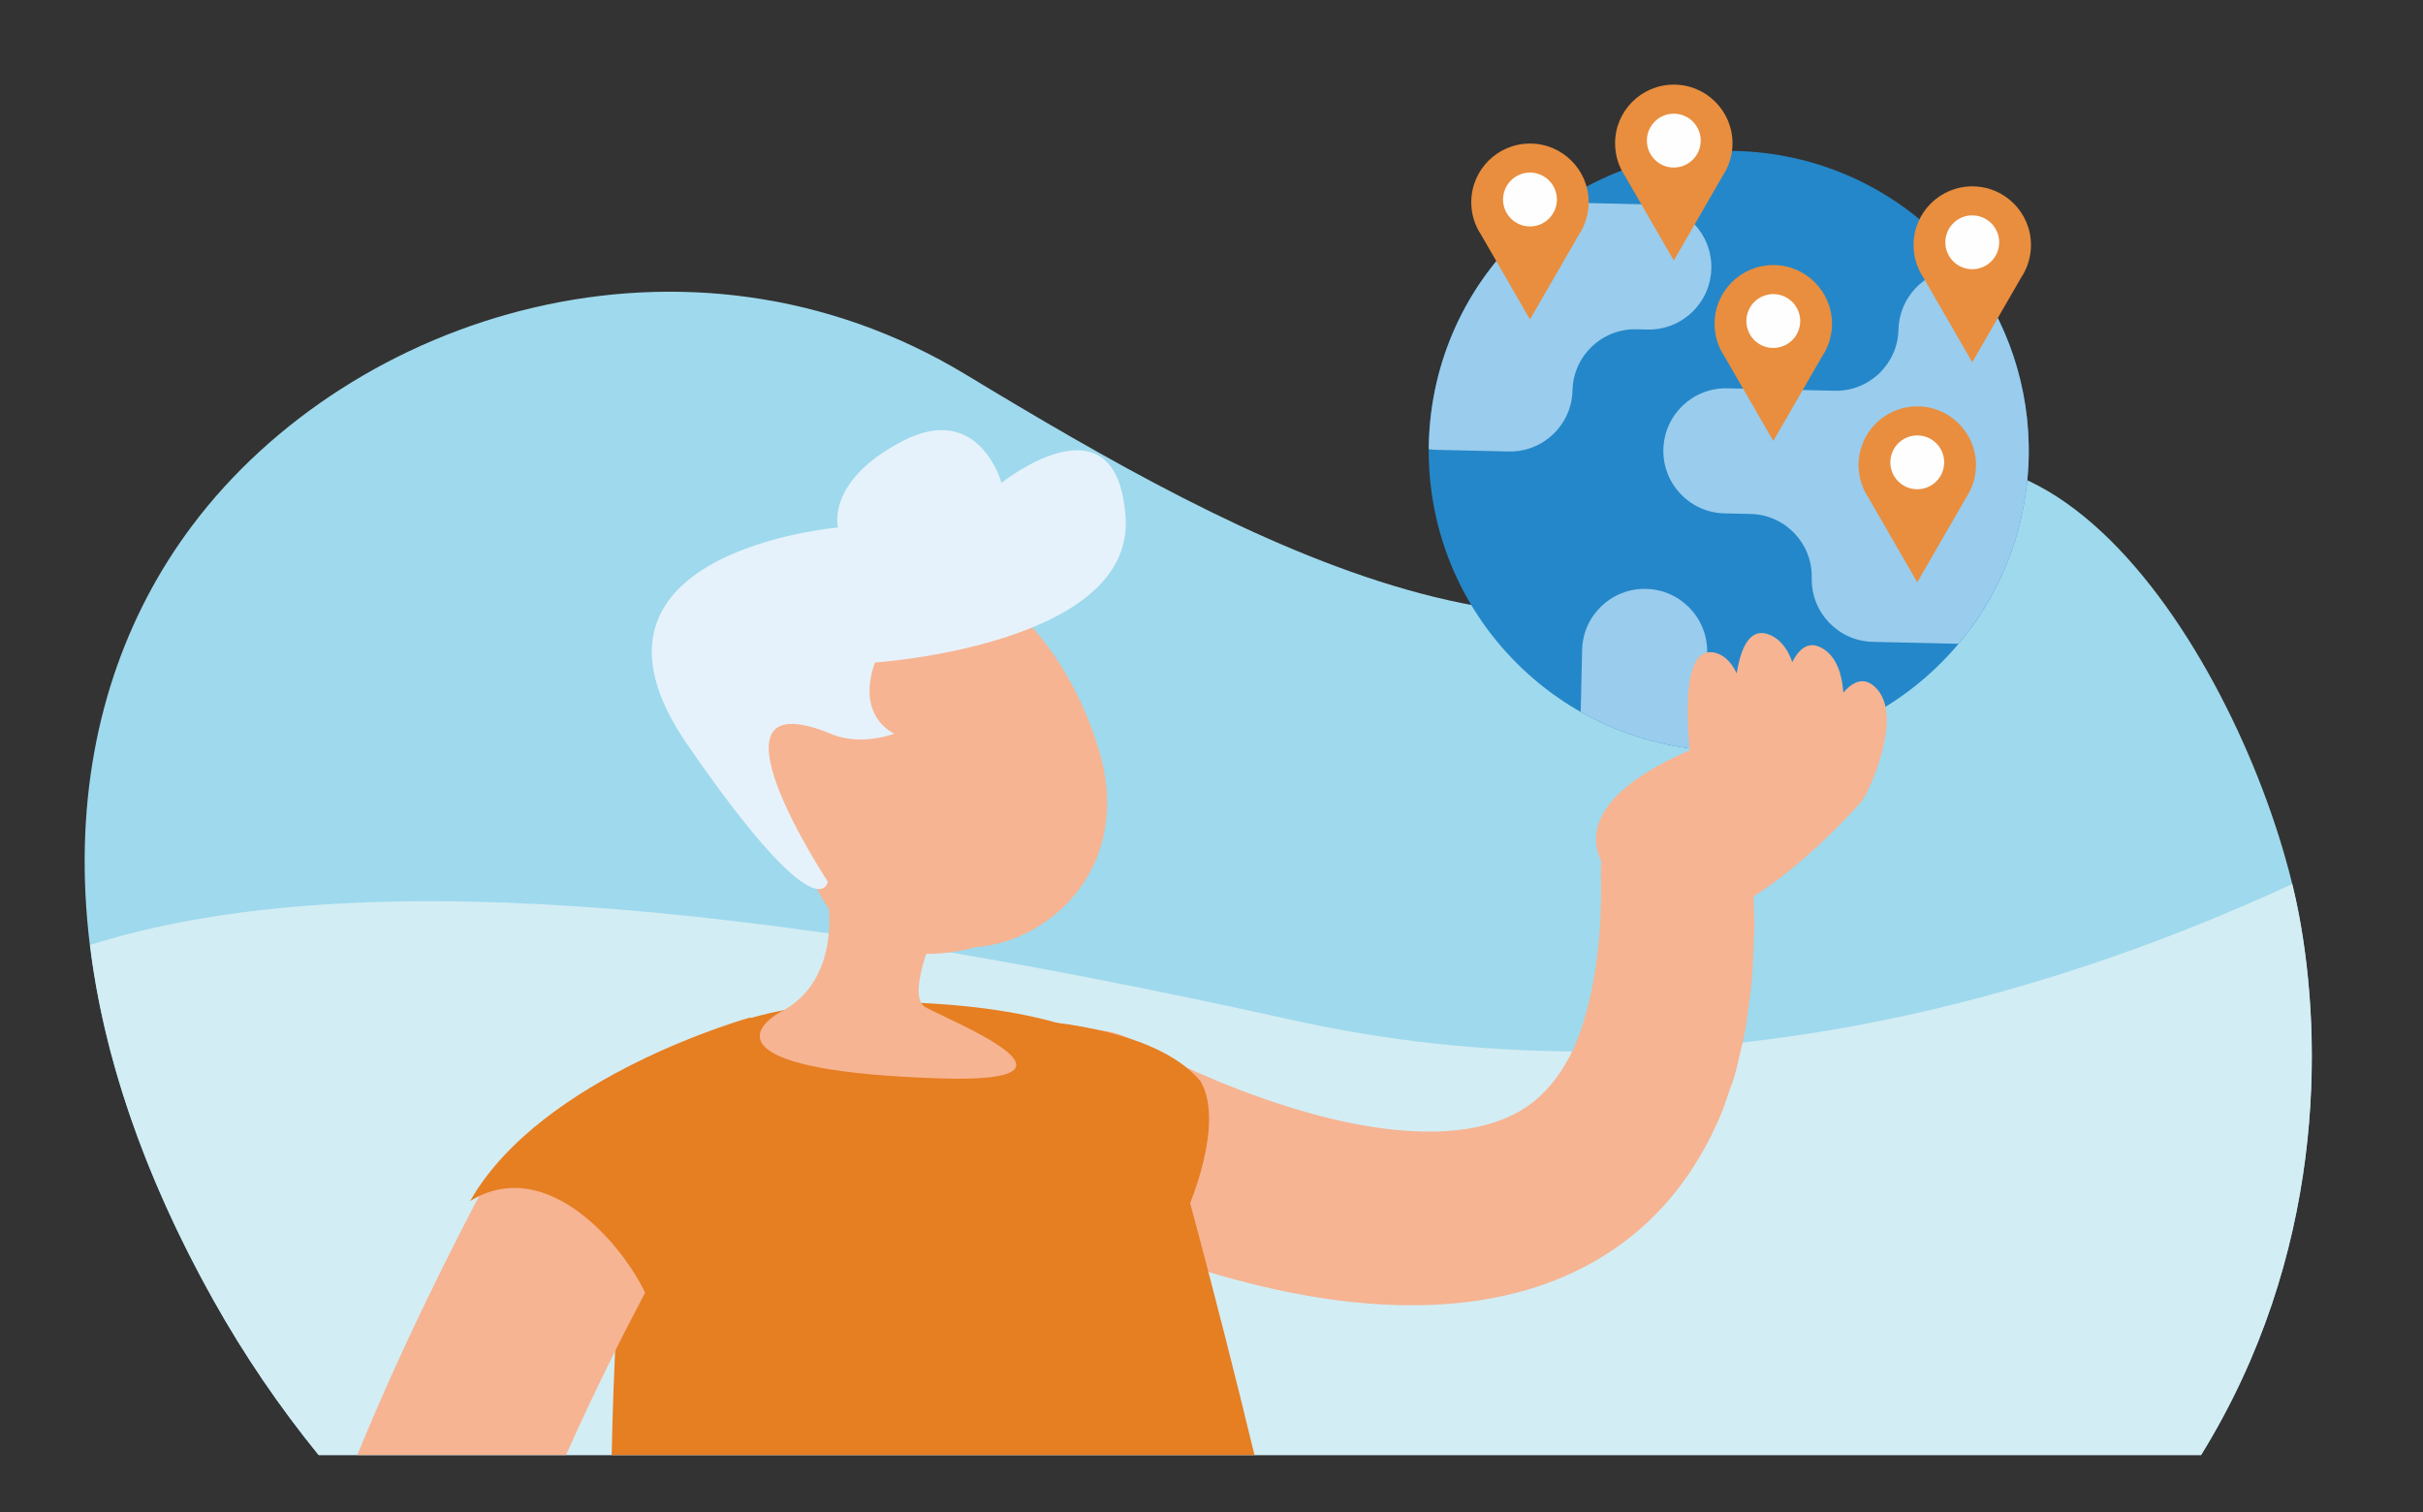 <?xml version="1.0" encoding="iso-8859-1"?>
<!-- Generator: Adobe Illustrator 25.4.1, SVG Export Plug-In . SVG Version: 6.00 Build 0)  -->
<svg version="1.1" id="Capa_1" xmlns="http://www.w3.org/2000/svg" xmlns:xlink="http://www.w3.org/1999/xlink" x="0px" y="0px"
	 viewBox="0 0 792 494.28" style="enable-background:new 0 0 792 494.28;" xml:space="preserve">
<rect x="0" y="0" width="792" height="494.28" fill="#333333" stroke="none"/>
<style type="text/css">
	.st0{fill:#9FD9ED;}
	.st1{fill:#D3EDF4;}
	.st2{fill:#E6F2FB;}
	.st3{fill:#1A6090;}
	.st4{fill:#2487C9;}
	.st5{fill:#2ECC71;}
	.st6{fill:#95E7B8;}
	.st7{fill:#80BFE9;}
	.st8{fill:#67B2E4;}
	.st9{fill:#4DA5E0;}
	.st10{fill:#1F74AD;}
	.st11{fill:#FFFFFF;}
	.st12{fill:#A3A3A3;}
	.st13{fill:#636363;}
	.st14{fill:#F6DA69;}
	.st15{fill:#D4AC0C;}
	.st16{fill:#F6B492;}
	.st17{fill:#E67E22;}
	.st18{fill:#9ACCED;}
	.st19{fill:#E98E3E;}
	.st20{fill:#FEFEFE;}
	.st21{fill:#B25E14;}
	.st22{fill:#EFAE75;}
	.st23{fill:#F6CFAC;}
</style>
<g>
	<g>
		<path class="st0" d="M-2685.22-1645.53c-28.53-115.6-137.83-167.38-271-54.45c-85.99,72.92-185.28,54.66-249.12,21.81
			c-136.44-70.22-259.57,64.35-215.6,229.59c9.1,34.22,21.85,63.36,36.8,88.29h618.84
			C-2697.05-1438.84-2659.96-1543.17-2685.22-1645.53z"/>
		<path class="st1" d="M-3383.9-1360.31h618.84c39.18-45.09,68.06-98.69,80.8-155.53c-77.03,20.9-207.6,41.94-352.18,3.61
			c-148.18-39.29-301.34-4.01-391.52,26.04c1.47,12.29,3.86,24.85,7.25,37.58C-3411.6-1414.37-3398.85-1385.23-3383.9-1360.31z"/>
	</g>
	<g>
		<path class="st2" d="M-2833.45-1779.77c0-4.8-3.93-8.73-8.73-8.73h-422.91c-4.8,0-8.73,3.93-8.73,8.73v419.46h440.38V-1779.77z"/>
		<g>
			<path class="st3" d="M-2995.84-1673.23l-23.94-17.83c-9.26,12.8-14.73,28.53-14.73,45.53c0,13.13,3.27,25.49,9.01,36.34
				l26.17-14.38c-3.4-6.58-5.33-14.05-5.33-21.96C-3004.66-1655.85-3001.39-1665.41-2995.84-1673.23z"/>
			<path class="st4" d="M-2956.68-1723.36c-0.08,0-0.17,0.01-0.25,0.01v29.85c0.08,0,0.17-0.01,0.25-0.01
				c26.5,0,47.98,21.48,47.98,47.98c0,26.5-21.48,47.98-47.98,47.98c-6.51,0-12.71-1.3-18.37-3.65l-11.33,27.62
				c9.15,3.78,19.18,5.88,29.7,5.88c42.98,0,77.83-34.84,77.83-77.83S-2913.7-1723.36-2956.68-1723.36z"/>
			<path class="st5" d="M-2999.33-1623.57l-26.17,14.38c8.45,15.97,22.3,28.65,39.12,35.6l11.33-27.62
				C-2985.55-1605.56-2994.15-1613.53-2999.33-1623.57z"/>
			<path class="st6" d="M-3019.78-1691.06l23.94,17.83c8.65-12.2,22.84-20.18,38.91-20.27v-29.85
				C-2982.81-1723.27-3005.69-1710.56-3019.78-1691.06z"/>
		</g>
		<g>
			<rect x="-3238.87" y="-1539.84" class="st6" width="172.5" height="148.6"/>
			<g>
				<rect x="-3217.01" y="-1456.07" class="st7" width="25.26" height="53.7"/>
				<rect x="-3182.5" y="-1462.45" class="st8" width="25.26" height="60.08"/>
				<rect x="-3148" y="-1505.77" class="st9" width="25.26" height="103.39"/>
				<rect x="-3113.49" y="-1520.96" class="st4" width="25.26" height="118.59"/>
			</g>
		</g>
		<path class="st4" d="M-3091.31-1679.25h-128.78c-5.11,0-9.24-4.14-9.24-9.24s4.14-9.24,9.24-9.24h128.78
			c5.11,0,9.24,4.14,9.24,9.24S-3086.2-1679.25-3091.31-1679.25z"/>
		<path class="st4" d="M-3106.71-1642.29h-113.37c-5.11,0-9.24-4.14-9.24-9.24s4.14-9.24,9.24-9.24h113.37
			c5.11,0,9.24,4.14,9.24,9.24S-3101.61-1642.29-3106.71-1642.29z"/>
		<path class="st4" d="M-3152.92-1605.32h-67.16c-5.11,0-9.24-4.14-9.24-9.24s4.14-9.24,9.24-9.24h67.16c5.11,0,9.24,4.14,9.24,9.24
			S-3147.82-1605.32-3152.92-1605.32z"/>
		<path class="st3" d="M-2894.15-1488.25h-128.78c-5.11,0-9.24-4.14-9.24-9.24c0-5.11,4.14-9.24,9.24-9.24h128.78
			c5.11,0,9.24,4.14,9.24,9.24C-2884.91-1492.39-2889.04-1488.25-2894.15-1488.25z"/>
		<path class="st3" d="M-2924.95-1451.29h-97.97c-5.11,0-9.24-4.14-9.24-9.24c0-5.11,4.14-9.24,9.24-9.24h97.97
			c5.11,0,9.24,4.14,9.24,9.24C-2915.71-1455.42-2919.85-1451.29-2924.95-1451.29z"/>
		<path class="st3" d="M-2894.15-1414.32h-128.78c-5.11,0-9.24-4.14-9.24-9.24c0-5.11,4.14-9.24,9.24-9.24h128.78
			c5.11,0,9.24,4.14,9.24,9.24C-2884.91-1418.45-2889.04-1414.32-2894.15-1414.32z"/>
		<g>
			<path class="st1" d="M-3196.11-1790.49h0.03H-3196.11z"/>
		</g>
	</g>
</g>
<g>
	<g>
		<path class="st0" d="M-1774.9-1517.82c-14.12-73.75-85.2-201.02-162.89-131.16c-77.69,69.86-191.5,6.71-285-49.86
			c-93.5-56.57-206.44-20.53-260,50.8c-44.84,59.73-53.77,151.15,7.03,260.01c10.5,18.81,22.42,36.2,35.48,52.26h632.58
			C-1766.24-1402.86-1766.61-1474.53-1774.9-1517.82z"/>
		<path class="st1" d="M-2440.24-1335.77h632.58c41.46-67.1,41.09-138.76,32.8-182.05c-0.61-3.19-1.33-6.48-2.15-9.84
			c-83.68,38.71-205.38,74.71-335.82,45.75c-186.84-41.49-319.25-52.01-404.24-25.29c4.43,36.47,17.51,76.47,41.36,119.17
			C-2465.21-1369.23-2453.3-1351.83-2440.24-1335.77z"/>
	</g>
	<g>
		<rect x="-2405.15" y="-1668.98" class="st10" width="432.6" height="285.52"/>
		<path class="st2" d="M-1974.12-1700.84c0-37.42-30.62-68.04-68.04-68.04h-294.17c-37.42,0-68.04,30.62-68.04,68.04v36.63h430.24
			V-1700.84z"/>
		<rect x="-2404.36" y="-1410.66" class="st2" width="430.25" height="74.89"/>
		<g>
			<path class="st3" d="M-2397.12-1702.39c0-34.79,28.2-63.09,62.86-63.09h32.4c7.42,0,14.18,4.67,16.83,11.63l3.35,8.81
				c3.02,7.94,10.74,13.28,19.21,13.28h148.08c8.47,0,16.19-5.34,19.21-13.28l3.34-8.81c2.64-6.96,9.41-11.63,16.83-11.63h32.4
				c34.66,0,62.86,28.3,62.86,63.09v366.62h13.32v-368.59c0-40.88-33.14-74.13-73.87-74.13h-296.27h0
				c-19.7,0-38.24,7.72-52.21,21.74s-21.66,32.62-21.66,52.4v368.59h13.32V-1702.39z"/>
			<g>
				<path class="st11" d="M-2159.83-1750.91h-96.99c-0.91,0-1.65-0.74-1.65-1.65v-6.88c0-0.91,0.74-1.65,1.65-1.65h96.99
					c0.91,0,1.65,0.74,1.65,1.65v6.88C-2158.18-1751.66-2158.92-1750.91-2159.83-1750.91z"/>
				<circle class="st11" cx="-2127.02" cy="-1756.01" r="6.48"/>
			</g>
		</g>
		<path class="st4" d="M-2132.99-1687.8h-110.89c-4.25,0-7.7-3.45-7.7-7.7c0-4.25,3.45-7.7,7.7-7.7h110.89c4.25,0,7.7,3.45,7.7,7.7
			C-2125.28-1691.25-2128.73-1687.8-2132.99-1687.8z"/>
		<polygon class="st4" points="-2371.56,-1690.95 -2362.7,-1682.09 -2358.15,-1686.64 -2363.79,-1692.28 -2349.4,-1692.28 
			-2349.4,-1698.72 -2363.79,-1698.72 -2358.15,-1704.37 -2362.7,-1708.92 -2371.56,-1700.05 -2376.11,-1695.5 		"/>
		<path class="st5" d="M-2193.74-1359.53h-160.92c-6.17,0-11.18-5-11.18-11.18c0-6.17,5-11.18,11.18-11.18h160.92
			c6.17,0,11.18,5,11.18,11.18C-2182.56-1364.53-2187.56-1359.53-2193.74-1359.53z"/>
		<g>
			<rect x="-2339.42" y="-1646.26" class="st11" width="300.46" height="235.59"/>
			<rect x="-2311.85" y="-1535.16" class="st12" width="243.28" height="15.41"/>
			<rect x="-2311.85" y="-1510.83" class="st12" width="216.32" height="15.41"/>
			<rect x="-2311.85" y="-1463.04" class="st13" width="243.28" height="4.26"/>
			<rect x="-2311.85" y="-1575.7" class="st13" width="91.32" height="15.41"/>
			<rect x="-2311.85" y="-1600.03" class="st13" width="179.22" height="15.41"/>
			<rect x="-2311.85" y="-1420.61" class="st13" width="33.25" height="9.95"/>
			<rect x="-2246.98" y="-1420.61" class="st13" width="82.72" height="9.95"/>
			<rect x="-2101.82" y="-1420.61" class="st13" width="33.25" height="9.95"/>
			<rect x="-2311.86" y="-1445.24" class="st13" width="33.25" height="15.41"/>
			<rect x="-2246.99" y="-1445.24" class="st13" width="52.91" height="15.41"/>
			<rect x="-2101.83" y="-1445.24" class="st13" width="33.25" height="15.41"/>
		</g>
	</g>
	<g>
		<path class="st14" d="M-1833.21-1393.96h-427.07c-1.56,0-2.83-1.28-2.83-2.83v-127.89c0-1.56,1.28-2.83,2.83-2.83h427.07
			c1.56,0,2.83,1.28,2.83,2.83v127.89C-1830.38-1395.23-1831.65-1393.96-1833.21-1393.96z"/>
		<g>
			<path class="st15" d="M-2152.98-1416.34h-69.32c-5.2,0-9.85-2.69-12.45-7.19c-2.6-4.5-2.6-9.87,0-14.38l34.66-60.04h0
				c2.6-4.5,7.25-7.19,12.45-7.19c5.2,0,9.85,2.69,12.45,7.19l34.66,60.04c2.6,4.5,2.6,9.87,0,14.38
				C-2143.13-1419.03-2147.78-1416.34-2152.98-1416.34z M-2193.63-1494.21l-34.66,60.04c-1.25,2.17-1.25,4.75,0,6.92
				c1.25,2.17,3.49,3.46,5.99,3.46h69.32c2.5,0,4.74-1.29,5.99-3.46c1.25-2.17,1.25-4.75,0-6.92l-34.66-60.04
				c-1.25-2.17-3.49-3.46-5.99-3.46C-2190.14-1497.67-2192.38-1496.38-2193.63-1494.21L-2193.63-1494.21z"/>
			<g>
				<path class="st15" d="M-2187.61-1432c-1.58,0-2.85-0.49-3.8-1.46c-0.95-0.98-1.43-2.23-1.43-3.76c0-1.49,0.48-2.71,1.43-3.66
					c0.95-0.95,2.22-1.43,3.8-1.43c1.63,0,2.89,0.48,3.8,1.43c0.91,0.95,1.36,2.17,1.36,3.66c0,1.53-0.45,2.79-1.36,3.76
					C-2184.71-1432.49-2185.98-1432-2187.61-1432z M-2187.61-1446.5c-1.81,0-2.79-1.07-2.93-3.21l-2.09-26.63
					c-0.14-1.72,0.23-3.1,1.12-4.15c0.88-1.05,2.18-1.57,3.9-1.57c1.67,0,2.94,0.52,3.8,1.57c0.86,1.05,1.22,2.43,1.08,4.15
					l-2.09,26.63C-2184.96-1447.57-2185.89-1446.5-2187.61-1446.5z"/>
			</g>
		</g>
		<g>
			<path class="st15" d="M-1890.25-1468.81h-214.85c-4.46,0-8.08-3.62-8.08-8.08c0-4.46,3.62-8.08,8.08-8.08h214.85
				c4.46,0,8.08,3.62,8.08,8.08C-1882.17-1472.43-1885.79-1468.81-1890.25-1468.81z"/>
			<path class="st15" d="M-1922.55-1436.51h-182.55c-4.46,0-8.08-3.62-8.08-8.08c0-4.46,3.62-8.08,8.08-8.08h182.55
				c4.46,0,8.08,3.62,8.08,8.08C-1914.47-1440.12-1918.09-1436.51-1922.55-1436.51z"/>
		</g>
	</g>
</g>
<g>
	<path class="st0" d="M-870.78-1365.3c101.4-175.96-5.44-316.96-89.83-354.36c-117.47-52.06-183.05,15.84-257.94,83.06
		c-62.49,56.1-156.16,88.54-272.43,73.98c-86.69-10.85-118.79,85.72-43.23,202.38c5.43,8.38,11.05,16.34,16.83,23.96h627.95
		C-882.91-1345.45-876.67-1355.08-870.78-1365.3z"/>
	<path class="st1" d="M-1534.21-1360.24c5.43,8.38,11.05,16.34,16.83,23.96h627.95c6.51-9.17,12.76-18.8,18.64-29.02
		c29.75-51.63,41.56-100.24,41.28-144.11c-73.7-13.94-208.31-26.96-341.94,23.82c-147.13,55.92-323.22,15.35-404.5-9.39
		C-1579.81-1458.88-1567.41-1411.5-1534.21-1360.24z"/>
	<g>
		<path class="st2" d="M-1140.59-1633.25c-2.17-0.56-3.65-2.66-3.37-4.95c0.05-0.41,5.62-41.29,53.94-48.74
			c2.49-0.38,4.8,1.32,5.19,3.8c0.38,2.48-1.32,4.8-3.8,5.19c-41.6,6.42-46.26,40.52-46.3,40.86c-0.31,2.49-2.57,4.26-5.06,3.96
			C-1140.2-1633.16-1140.4-1633.2-1140.59-1633.25z"/>
		<circle class="st2" cx="-1140.6" cy="-1638.52" r="14.55"/>
		<path class="st2" d="M-1172.66-1451.71c-5.28,1-10.72,1.42-16.33,1.14c-44.7-2.2-81.79-45.26-113.4-131.64
			c-4.82-13.17,1.48-27.74,14.07-32.55c12.57-4.82,26.7,1.97,31.52,15.14c31.93,87.25,59.15,97.84,69.37,98.34
			c27.17,1.34,59.38-50.21,69.9-73.93c5.61-12.65,20.09-18.02,32.35-11.99c12.26,6.03,17.64,21.18,12.03,33.84
			C-1077.57-1543.41-1115.02-1462.65-1172.66-1451.71z"/>
		<g>
			<path class="st7" d="M-929.42-1428.37c-4.37-8.01-14.4-10.97-22.41-6.61c-8.01,4.36-10.97,14.4-6.61,22.41
				c15.16,27.82,25.12,53.44,29.86,76.29h33.77C-899.63-1364.11-911.17-1394.87-929.42-1428.37z"/>
			<path class="st4" d="M-936.5-1342.45h-32.2c-28.33,0-51.52-23.18-51.52-51.52v-56.24c0-28.33,23.18-51.52,51.52-51.52h32.2
				c28.33,0,51.52,23.18,51.52,51.52v56.24C-884.98-1365.63-908.17-1342.45-936.5-1342.45z"/>
		</g>
		<path class="st5" d="M-1109.51-1683.39c0,0,11.6,83.54-41.97,117.51c84.18,38.98,116.84,10.58,116.84,10.58
			S-1022.96-1740.85-1109.51-1683.39z"/>
		<path class="st5" d="M-1018.75-1744.98c0,0,53.99,43.22,37,108.43c-16.7,64.09,58.31,87.67,58.31,87.67s-37.42,39.04-85.02,11.14
			c-47.6-27.9-31.07-154.87-31.07-154.87L-1018.75-1744.98z"/>
		<path class="st16" d="M-1078.08-1641.23c0,0,16.79,27.03,10.27,31.53c-6.52,4.5-49.93,26.47-1.78,20.45
			c58.91-7.37,53.34-18.33,42.1-23.12c-11.24-4.79-18.08-18.21-14.82-38.06c3.26-12.28,0.59-22.51-21.64-19.85
			C-1086.19-1667.63-1087.56-1651.67-1078.08-1641.23z"/>
		<path class="st5" d="M-1054.15-1752.86c0,0-85.13-33.17-53.05,52.05C-1067.2-1649.36-1054.15-1752.86-1054.15-1752.86z"/>
		<path class="st16" d="M-1106.54-1727.19c-0.57,1.68-40.33,121.01,52.67,90.47c0,0,46.4-11.35,35.05-84.03
			C-1027.16-1774.15-1092.88-1767.71-1106.54-1727.19z"/>
		<path class="st5" d="M-1038.5-1761.09c0,0-85.9-45.71-53.75,13.25c17.15,31.82,29.14,69.89,88.95,60.54
			C-996.17-1730.74-1003.66-1760.31-1038.5-1761.09z"/>
		<g>
			<g>
				<path class="st16" d="M-1269.49-1639.32c0,0-36.33-21.84-47.88-7.06s-18.37,56.88,3.97,65.44
					C-1291.05-1572.39-1240.97-1563.44-1269.49-1639.32z"/>
				<path class="st16" d="M-1267.5-1628.99c0,0-9.06-34.2-1.82-51.24c7.25-17.04-41.55-18.84-13.26,40.03
					C-1273.55-1619.02-1267.5-1628.99-1267.5-1628.99z"/>
			</g>
		</g>
		<path class="st2" d="M-971.07-1548.87c7.18-41.64-35.27-70.39-107.95-58.79c-63.02,10.06-98.64,163.51-91.51,270.11
			c0.56,0.43,1.17,0.86,1.81,1.27h196.94C-975.71-1375.71-983.62-1476.1-971.07-1548.87z"/>
		<path class="st2" d="M-1038.37-1553.72l-0.11,3.56l-0.21,4.07c-0.18,2.75-0.36,5.54-0.63,8.33c-0.47,5.59-1.17,11.18-1.91,16.75
			c-1.59,11.12-3.73,22.09-6.51,32.63c-5.46,21.01-14.02,40.72-25.36,53.4c-11.36,12.66-23.8,17.43-41.68,15.85
			c-17.83-2.16-38.14-10.79-57.24-22.68l-0.73-0.45c-12.53-7.8-29.02-3.96-36.82,8.57c-7.8,12.53-4.06,28.96,8.47,36.76l17.29,10.87
			c6.21,3.24,12.18,6.71,18.67,9.68c6.7,2.77,13.03,5.93,20.37,7.97c3.62,1.07,7.05,2.38,10.85,3.2l11.49,2.29
			c15.66,2.32,33.15,1.88,49.89-3.62c16.76-5.36,31.61-15.53,42.9-27.14c11.41-11.66,19.84-24.59,26.61-37.57
			c6.77-13.02,11.81-26.23,15.94-39.43c4.12-13.21,7.29-26.44,9.78-39.71c1.2-6.64,2.32-13.29,3.18-20
			c0.47-3.35,0.85-6.72,1.21-10.13l0.5-5.18c0.16-1.82,0.29-3.34,0.42-5.7c1.02-18.32-12.47-27.45-30.79-28.47
			c-18.32-1.02-34.53,6.45-35.55,24.77c-0.01,0.23-0.02,0.45-0.03,0.68L-1038.37-1553.72z"/>
		<g>
			<g>
				<path class="st16" d="M-1205.85-1483.35c0,0,51.94,34.23,48,58.26c-3.94,24.03-26.88,56.56-59.45,1.94
					C-1245.56-1467.63-1220.91-1493.63-1205.85-1483.35z"/>
				<path class="st16" d="M-1209.73-1485.32c0,0-29.28-10.22-37.84,2.16c-8.56,12.39,25.18,18.12,32.19,19.64
					S-1195.18-1478.24-1209.73-1485.32z"/>
				<path class="st16" d="M-1221.95-1473.31c0,0-30.79-3.68-36.49,10.26c-5.69,13.94,28.49,12.27,35.67,12.25
					C-1215.59-1450.82-1206.22-1469.53-1221.95-1473.31z"/>
				<path class="st16" d="M-1225.47-1458.62c0,0-31.01-0.12-35.07,14.39c-4.06,14.5,29.71,8.92,36.84,8.07
					S-1209.4-1456.67-1225.47-1458.62z"/>
				<path class="st16" d="M-1219.92-1442.08c0,0-30.28,2.83-31.76,16.16c-1.48,13.33,30.51,5.15,37.33,3.72
					C-1207.54-1423.63-1203.91-1441.86-1219.92-1442.08z"/>
			</g>
		</g>
		<g>
			<g>
				<rect x="-1461.28" y="-1390.87" class="st4" width="271.9" height="17.38"/>
				<path class="st8" d="M-1331.19-1373.5h-162.41c-0.62,0-1.13-0.5-1.13-1.13v-15.13c0-0.62,0.5-1.13,1.13-1.13h162.41
					c0.62,0,1.13,0.5,1.13,1.13v15.13C-1330.06-1374-1330.57-1373.5-1331.19-1373.5z"/>
				<path class="st8" d="M-1381.46-1553.39h-145.25c-5.29,0-9.62,4.33-9.62,9.62l41.89,143.07c0,5.29,4.33,9.62,9.62,9.62h145.25
					c5.29,0,9.62-4.33,9.62-9.62l-41.89-143.07C-1371.84-1549.06-1376.17-1553.39-1381.46-1553.39z"/>
			</g>
			<polygon class="st6" points="-1518.01,-1336.28 -1132.91,-1336.28 -1132.91,-1374 -1542.98,-1374 			"/>
		</g>
	</g>
</g>
<g>
	<path class="st0" d="M751.34,298.51c-13.74-71.74-82.87-195.53-158.44-127.58c-75.57,67.95-186.27,6.53-277.21-48.5
		c-90.94-55.03-200.8-19.97-252.9,49.41c-43.62,58.1-52.3,147.02,6.84,252.9c10.22,18.29,21.81,35.21,34.51,50.84h615.3
		C759.76,410.33,759.4,340.62,751.34,298.51z"/>
	<path class="st1" d="M104.17,475.6h615.3c40.33-65.26,39.97-134.97,31.9-177.08c-0.59-3.1-1.3-6.3-2.09-9.57
		c-81.39,37.65-199.77,72.67-326.65,44.5c-181.74-40.35-310.53-50.59-393.2-24.6c4.31,35.48,17.03,74.38,40.23,115.92
		C79.88,443.05,91.47,459.97,104.17,475.6z"/>
	<g>
		<g>
			<path class="st16" d="M370.55,340.23l2.9,1.6l3.36,1.76c2.29,1.16,4.6,2.32,6.97,3.43c4.69,2.26,9.5,4.35,14.31,6.38
				c9.65,3.98,19.44,7.45,29.2,10.2c19.4,5.55,39.23,8.01,54.73,4.93c15.5-3.12,25.19-10.82,32.38-25.88
				c6.7-15.29,9.38-35.63,8.89-56.54l-0.02-0.8c-0.32-13.72,10.54-25.1,24.26-25.43c13.72-0.32,25.1,10.43,25.42,24.15l0.53,18.98
				c-0.34,6.5-0.39,12.92-1.07,19.52c-0.95,6.67-1.41,13.23-3.24,20.08c-0.85,3.4-1.42,6.77-2.57,10.19l-3.6,10.28
				c-5.54,13.64-14.16,27.43-26.47,38.23c-12.21,10.88-27.36,17.97-42,21.52c-14.72,3.62-29.06,4.27-42.65,3.55
				c-13.62-0.73-26.57-2.94-39.1-5.86c-12.52-2.94-24.61-6.66-36.41-10.93c-5.88-2.18-11.73-4.42-17.51-6.9
				c-2.9-1.21-5.78-2.5-8.68-3.81l-4.38-2.05c-1.53-0.74-2.81-1.35-4.76-2.35c-15.15-7.84-16.08-22.95-8.25-38.1
				c7.84-15.15,21.47-24.59,36.62-16.76c0.19,0.1,0.37,0.2,0.56,0.3L370.55,340.23z"/>
			<path class="st17" d="M335.5,333.44c0,0,41.35,1.4,56.84,19.88c8.21,13.62-3.86,41.22-3.86,41.22S351.54,341.48,335.5,333.44z"/>
			<path class="st17" d="M384.66,377.26c0,0,13.49-44.51-83.01-49.42s-95.25,43.52-95.25,43.52s-5.24,43.3-6.46,104.24h210.11
				C397.1,421.89,384.66,377.26,384.66,377.26z"/>
			<g>
				<path class="st4" d="M497.33,76.47c39.16-37.41,101.24-35.99,138.65,3.17s35.99,101.24-3.17,138.65
					c-39.16,37.41-101.24,35.99-138.65-3.17S458.17,113.88,497.33,76.47z"/>
				<path class="st18" d="M538.04,192.48c-11.29-0.26-20.65,8.68-20.9,19.97l-0.46,20.24c12.62,7.17,26.51,11.32,40.61,12.44
					l0.29-12.67l0,0l0.44-19.07C558.27,202.09,549.32,192.73,538.04,192.48z"/>
				<path class="st18" d="M467.02,146.82c0.8,0.11,1.61,0.19,2.43,0.21l23.65,0.54c11.29,0.26,20.65-8.68,20.9-19.97
					c0.26-11.29,9.61-20.23,20.9-19.97l3.58,0.08c11.29,0.26,20.64-8.68,20.9-19.97c0.26-11.29-8.68-20.65-19.97-20.9l-29.33-0.67
					c-4.46,3.02-8.73,6.45-12.75,10.3C477.31,95.59,467.16,121.16,467.02,146.82z"/>
				<path class="st18" d="M642.97,87.81l-1.52-0.03c-0.78-0.02-1.55,0.02-2.3,0.09c-0.03,0-0.06,0-0.09,0c0,0,0,0,0.01,0.01
					c-10.19,0.95-18.28,9.4-18.52,19.87c-0.26,11.29-9.62,20.23-20.9,19.97l-35.05-0.8c-11.29-0.26-20.64,8.69-20.9,19.97
					c-0.26,11.29,8.68,20.65,19.97,20.91l8.56,0.19c11.29,0.26,20.22,9.62,19.97,20.9c-0.26,11.29,8.68,20.65,19.97,20.9l3.36,0.08
					l0,0l24.65,0.56c13.86-16.48,22.41-37.61,22.94-60.82C663.64,126.41,656.06,104.91,642.97,87.81z"/>
			</g>
			<g>
				<g>
					<path class="st16" d="M607.62,262.92c0,0-38.17,43.44-59.79,36.73c-21.62-6.71-48.63-32,5.83-54.99
						C598.24,224.34,619.01,250.37,607.62,262.92z"/>
					<path class="st16" d="M609.94,259.59c0,0,13.16-25.64,2.86-35.12c-10.31-9.47-19.91,20.86-22.21,27.12
						C588.28,257.86,601.55,272.08,609.94,259.59z"/>
					<path class="st16" d="M600.45,246.8c0,0,7.33-27.88-4.78-34.91c-12.1-7.03-14.94,24.66-15.85,31.27
						C578.93,249.78,594.95,260.81,600.45,246.8z"/>
					<path class="st16" d="M587.37,241.69c0,0,4.08-28.54-8.75-34.13c-12.83-5.59-12.02,26.21-12.15,32.88
						S583.51,256.23,587.37,241.69z"/>
					<path class="st16" d="M571.43,244.67c0,0,1.27-28.24-10.81-31.31c-12.08-3.07-8.65,27.43-8.21,33.89
						C552.86,253.71,569.18,259.38,571.43,244.67z"/>
				</g>
			</g>
			<path class="st16" d="M310.94,291.92c0,0-16.44,32.79-8.48,37.27s60.09,25.15,4.18,23.28c-68.39-2.29-63.14-15.45-50.74-22.13
				c12.4-6.68,18.85-22.8,13.03-45.24c-5.03-13.75-3.04-25.78,22.76-25.05S320.74,278.95,310.94,291.92z"/>
			<g>
				<path class="st16" d="M318.97,309.55c0,0-36.25,11.58-51.38-18c-15.13-29.58-39.4-91.98,4.25-105.69
					c43.65-13.7,75.16,20.02,87.17,58.59C371.02,283.02,343.21,307.96,318.97,309.55z"/>
				<path class="st2" d="M285.99,216.55c0,0,84.59-5.63,81.93-47.34s-40.56-11.39-40.56-11.39s-7.3-26.72-32.43-13.61
					c-25.13,13.1-21.01,28.21-21.01,28.21s-92.72,7.85-49.29,70.88s45.96,44.87,45.96,44.87s-44.7-67.68,1.88-47.95
					c9.72,3.59,19.85-0.43,19.85-0.43S279.66,234.5,285.99,216.55z"/>
			</g>
			<path class="st16" d="M213.79,417.11c8.25-15.24,2.59-34.29-12.65-42.54c-15.24-8.25-34.28-2.59-42.54,12.65
				c-0.88,1.63-21.86,40.47-39.55,82.92c-0.76,1.82-1.51,3.64-2.25,5.45H185C193.46,456.63,203.29,436.52,213.79,417.11z"/>
			<path class="st17" d="M245.37,332.52c0,0-68.32,18.92-91.7,60.05c25.76-15.88,51.79,16.29,58.41,32.65
				C233.01,403.34,247.94,349.29,245.37,332.52z"/>
		</g>
		<g>
			<path class="st19" d="M516.07,76.75c2.03-3.05,3.22-6.71,3.22-10.64c0-10.6-8.59-19.19-19.19-19.19s-19.19,8.59-19.19,19.19
				c0,3.94,1.19,7.6,3.22,10.64l15.97,27.66L516.07,76.75z"/>
			<circle class="st20" cx="500.1" cy="65.21" r="8.8"/>
		</g>
		<g>
			<path class="st19" d="M563.08,57.49c2.03-3.05,3.22-6.71,3.22-10.64c0-10.6-8.59-19.19-19.19-19.19
				c-10.6,0-19.19,8.59-19.19,19.19c0,3.94,1.19,7.6,3.22,10.64l15.97,27.66L563.08,57.49z"/>
			<circle class="st20" cx="547.11" cy="45.96" r="8.8"/>
		</g>
		<g>
			<path class="st19" d="M595.6,116.47c2.03-3.05,3.22-6.71,3.22-10.64c0-10.6-8.59-19.19-19.19-19.19
				c-10.6,0-19.19,8.59-19.19,19.19c0,3.94,1.19,7.6,3.22,10.64l15.97,27.66L595.6,116.47z"/>
			<circle class="st20" cx="579.63" cy="104.93" r="8.8"/>
		</g>
		<g>
			<path class="st19" d="M660.64,90.74c2.03-3.05,3.22-6.71,3.22-10.64c0-10.6-8.59-19.19-19.19-19.19
				c-10.6,0-19.19,8.59-19.19,19.19c0,3.94,1.19,7.6,3.22,10.64l15.97,27.66L660.64,90.74z"/>
			<circle class="st20" cx="644.67" cy="79.2" r="8.8"/>
		</g>
		<g>
			<path class="st19" d="M642.66,162.66c2.03-3.05,3.22-6.71,3.22-10.64c0-10.6-8.59-19.19-19.19-19.19
				c-10.6,0-19.19,8.59-19.19,19.19c0,3.94,1.19,7.6,3.22,10.64l15.97,27.66L642.66,162.66z"/>
			<circle class="st20" cx="626.69" cy="151.12" r="8.8"/>
		</g>
	</g>
</g>
<g>
	<path class="st0" d="M2061.34-1508.86c-27.75-112.45-134.07-162.81-263.6-52.97c-83.64,70.93-180.22,53.17-242.32,21.21
		c-132.71-68.3-252.48,62.59-209.71,223.32c8.86,33.28,21.25,61.63,35.8,85.88h601.94
		C2049.83-1307.82,2085.91-1409.3,2061.34-1508.86z"/>
	<path class="st1" d="M1381.74-1231.43h601.94c38.11-43.86,66.2-95.99,78.59-151.28c-74.93,20.33-201.93,40.8-342.56,3.52
		c-144.14-38.21-293.11-3.9-380.83,25.33c1.43,11.96,3.76,24.17,7.05,36.56C1354.8-1284.02,1367.2-1255.67,1381.74-1231.43z"/>
	<g>
		<g>
			<path class="st4" d="M1910.96-1344.58c-45.33-30.89-97.88,3.61-97.88,3.61s4.39,53.65,11.16,109.55h109.49
				C1923.94-1281.3,1913.7-1332.11,1910.96-1344.58z"/>
			<path class="st16" d="M1897.15-1504.62c0,0,3.85,17.5-0.93,18.39c-4.78,0.89-41.74,1.77-6.45,12.3
				c35.29,10.53,35.37,1.42,30.08-3.96c-5.28-5.38-6.66-12.96-0.14-23.1c4.75-5.97,5.63-12.25-7.68-16.2
				S1894.19-1512.68,1897.15-1504.62z"/>
			<path class="st2" d="M1834.06-1463.58c0,0,2.5-16.15,18.05-16.44c15.54-0.29,36.32,2.24,38.75,14.01s-22.04,23.91-37.18,24.1
				C1838.54-1441.72,1834.06-1451.62,1834.06-1463.58z"/>
			<path class="st16" d="M1840.8-1477.11c0.05,0,0.17-0.01,0.16-0.01l-0.06,0.01c-0.04,0.01-0.07,0.02-0.15,0.03l-0.45,0.07
				c-0.34,0.04-0.69,0.08-1.08,0.11c-0.75,0.06-1.55,0.1-2.36,0.11c-1.61,0.02-3.27-0.01-4.91-0.18c-3.29-0.28-6.48-0.97-9.49-1.97
				c-6.04-2.01-11.24-5.45-15.52-10.34c-2.15-2.43-3.96-5.33-5.62-8.42l-1.17-2.4c-0.4-0.8-0.68-1.68-1.04-2.52
				c-0.74-1.66-1.25-3.49-1.84-5.27c-2.23-7.24-3.31-15.28-3.75-23.49l-0.01-0.19c-0.35-6.6-5.99-11.66-12.58-11.31
				c-6.22,0.33-11.07,5.4-11.32,11.5c-0.36,9.65-0.02,19.58,2.06,29.71c0.57,2.53,1.06,5.07,1.88,7.6c0.39,1.27,0.71,2.54,1.18,3.8
				l1.42,3.79c2.07,5.02,4.58,10.01,7.91,14.66c3.31,4.64,7.28,8.96,11.81,12.66c4.52,3.7,9.55,6.77,14.82,9.13
				c5.27,2.36,10.75,4.08,16.31,5.12c2.78,0.55,5.58,0.91,8.43,1.14c1.43,0.12,2.86,0.19,4.35,0.22c0.73,0.02,1.5,0.01,2.27,0
				l1.22-0.04l0.68-0.04l0.36-0.02l0.57-0.05c9.23-1.13,12.73-9.16,11.6-18.39C1855.35-1471.31,1850.03-1478.23,1840.8-1477.11z"/>
			<path class="st2" d="M1868.57-1480.58c0,0-36.81,6.48-60.73,139.98c57.29-4.98,113.58,17.44,113.58,17.44
				s22.92-110.28-9.47-153.78C1892.53-1496.52,1868.57-1480.58,1868.57-1480.58z"/>
			<path class="st16" d="M1790.33-1572.52c0,0-14.2,0.66-19.18,7.8c-4.98,7.14-12.31,24.08-1.67,34.29s20.6,4.73,25.09-5.48
				S1812.75-1573.02,1790.33-1572.52z"/>
			<path class="st16" d="M1898.84-1496.71c0,0,16.14,5.48,23.16-7.64c7.02-13.12,18.41-40.87-1.03-47.37
				c-19.44-6.5-33.83,8.34-39.53,25.52C1875.74-1509.03,1887.99-1497.63,1898.84-1496.71z"/>
			<path class="st4" d="M1914.37-1538.09c0,0-25.08-11.85-21.59-19.33c-3.49-1.74-9.36-21.92,5.41-15.44
				c14.77,6.48,29.99,13.33,29.99,13.33s22.92,8.97,20.92,24.41s-20.42,35.78-29.39,30.34c-3.49-2.2,3.24-6.18,5.73-12.41
				c2.49-6.23-0.75-17.95-9.47-7.23c-3.24,3-6.73-1.73-6.73-1.73S1909.78-1533.09,1914.37-1538.09z"/>
			<path class="st16" d="M1901.98-1452.18c0.04,0.06,0.18,0.4,0.28,0.63l0.34,0.8l0.69,1.69c0.46,1.14,0.91,2.31,1.34,3.49
				c0.87,2.35,1.68,4.74,2.44,7.14c1.51,4.79,2.77,9.63,3.71,14.41c0.94,4.77,1.54,9.5,1.68,13.98c0.14,4.47-0.19,8.7-1.1,12.21
				c-0.91,3.54-2.28,6.22-4.14,8.26c-1.84,2.05-4.46,3.66-8,4.82c-3.53,1.14-7.86,1.7-12.47,1.74c-4.61,0.06-9.51-0.38-14.47-1.15
				l-0.08-0.01c-7.14-1.1-13.83,3.79-14.94,10.94c-1.07,6.89,3.49,13.36,10.22,14.81c5.96,1.27,12.13,2.22,18.64,2.52
				c6.5,0.29,13.37,0,20.58-1.81c3.59-0.93,7.25-2.23,10.82-4.08c3.56-1.84,7-4.24,10.03-7.11c3.03-2.87,5.62-6.18,7.68-9.64
				c2.06-3.47,3.61-7.07,4.77-10.63c2.3-7.15,3.11-14.1,3.31-20.74c0.17-6.64-0.32-13.02-1.16-19.22
				c-0.86-6.19-2.08-12.21-3.58-18.12c-0.75-2.96-1.57-5.89-2.46-8.81c-0.45-1.46-0.91-2.92-1.4-4.39l-0.76-2.22l-0.41-1.14
				l-0.49-1.3l-0.55-1.46c-3.3-8.75-11.45-10.53-20.2-7.23s-14.78,10.44-11.47,19.19
				C1901.13-1453.81,1901.55-1452.93,1901.98-1452.18z"/>
			<path class="st2" d="M1902.91-1482.14c0,0,36.46-6.74,34.48,29.36c-11.49-11.48-35.27,6.42-35.27,6.42
				S1876.62-1466.12,1902.91-1482.14z"/>
			<polygon class="st21" points="1896.37,-1231.43 1877.6,-1231.43 1817.47,-1441.9 1836.24,-1441.9 			"/>
			<g>
				<g>
					<g>
						<path class="st16" d="M1847.13-1398.77c0,0,25.09,13.22,24.37,24.3c-0.72,11.08-9.69,26.86-26.89,3.52
							C1829.81-1389.87,1839.84-1402.76,1847.13-1398.77z"/>
					</g>
					<g>
						<path class="st16" d="M1845.28-1399.49c0,0-13.74-3.34-17.07,2.66c-3.34,6,12.23,7.1,15.48,7.48
							C1846.94-1388.96,1852.19-1396.92,1845.28-1399.49z"/>
					</g>
					<path class="st16" d="M1840.27-1393.5c0,0-14.13-0.3-16.1,6.28s13.47,4.3,16.73,3.97
						C1844.15-1383.58,1847.57-1392.48,1840.27-1393.5z"/>
					<g>
						<path class="st16" d="M1839.32-1386.68c0,0-14.07,1.32-15.27,8.08c-1.2,6.76,13.88,2.73,17.07,2.03
							C1844.32-1377.27,1846.7-1386.5,1839.32-1386.68z"/>
					</g>
					<g>
						<path class="st16" d="M1842.58-1379.42c0,0-13.61,2.63-13.69,8.74c-0.08,6.11,14.07,0.98,17.1,0.03
							C1849.01-1371.6,1849.85-1380.03,1842.58-1379.42z"/>
					</g>
				</g>
			</g>
			<polygon class="st21" points="1823.2,-1231.43 1804.43,-1231.43 1744.3,-1441.9 1763.08,-1441.9 			"/>
			<rect x="1795.25" y="-1278.8" class="st21" width="77.22" height="10.96"/>
			<rect x="1771.84" y="-1366.6" class="st21" width="77.22" height="10.96"/>
		</g>
		<g>
			<path class="st7" d="M1653.47-1690.39l127.47,27.29c7.64,1.64,12.55,9.22,10.92,16.86l-27.29,127.47
				c-1.64,7.64-9.22,12.55-16.86,10.92l-127.47-27.29c-7.64-1.64-12.55-9.22-10.92-16.86l27.29-127.47
				C1638.24-1687.11,1645.83-1692.02,1653.47-1690.39z"/>
			<path class="st9" d="M1667.66-1687.35l127.47,27.29c7.64,1.64,12.55,9.22,10.92,16.86l-27.29,127.47
				c-1.64,7.64-9.22,12.55-16.86,10.92l-127.47-27.29c-7.64-1.64-12.55-9.22-10.92-16.86l27.29-127.47
				C1652.43-1684.07,1660.02-1688.99,1667.66-1687.35z"/>
		</g>
		<path class="st16" d="M1791.85-1567.75c-2.95-3.13-8.14-17.85-15.7-11.53c-8.87,7.42,4.34,13.05,3.37,19.38
			s-5.27,21.04,6.45,21.16S1802.54-1556.41,1791.85-1567.75z"/>
		<g>
			<path class="st22" d="M1652.03-1488.7h140.69c7.81,0,14.21,6.39,14.21,14.21v140.69c0,7.81-6.39,14.21-14.21,14.21h-140.69
				c-7.81,0-14.21-6.39-14.21-14.21v-140.69C1637.83-1482.3,1644.22-1488.7,1652.03-1488.7z"/>
			<path class="st19" d="M1667.48-1488.7h140.69c7.81,0,14.21,6.39,14.21,14.21v140.69c0,7.81-6.39,14.21-14.21,14.21h-140.69
				c-7.81,0-14.21-6.39-14.21-14.21v-140.69C1653.28-1482.3,1659.67-1488.7,1667.48-1488.7z"/>
		</g>
		<g>
			<path class="st8" d="M1463.38-1318.4h140.69c7.81,0,14.21-6.39,14.21-14.21v-140.69c0-7.81-6.39-14.21-14.21-14.21h-140.69
				c-7.81,0-14.21,6.39-14.21,14.21v140.69C1449.18-1324.79,1455.57-1318.4,1463.38-1318.4z"/>
			<path class="st4" d="M1488.3-1318.4h140.69c7.81,0,14.21-6.39,14.21-14.21v-140.69c0-7.81-6.39-14.21-14.21-14.21H1488.3
				c-7.81,0-14.21,6.39-14.21,14.21v140.69C1474.1-1324.79,1480.49-1318.4,1488.3-1318.4z"/>
		</g>
		<path class="st9" d="M1795.88-1277.1v45.68h15.45v-45.68c0-23.41-19.15-42.57-42.57-42.57h-15.45
			C1776.73-1319.67,1795.88-1300.52,1795.88-1277.1z"/>
		<path class="st7" d="M1753.32-1319.67h-68.52h-15.45c-23.41,0-42.57,19.15-42.57,42.57v45.68h15.45h153.65v-45.68
			C1795.88-1300.52,1776.73-1319.67,1753.32-1319.67z"/>
		<path class="st19" d="M1600.96-1275.5v44.07h11.01v-44.07c0-23.41-19.15-42.57-42.57-42.57h-11.01
			C1581.81-1318.06,1600.96-1298.91,1600.96-1275.5z"/>
		<path class="st22" d="M1558.4-1318.06h-72.96h-11.01c-23.41,0-42.57,19.15-42.57,42.57v44.07h11.01h158.09v-44.07
			C1600.96-1298.91,1581.81-1318.06,1558.4-1318.06z"/>
	</g>
</g>
<g>
	<path class="st0" d="M3906.12-1293.99c98.63-171.15-5.29-308.3-87.37-344.68c-114.26-50.64-178.05,15.41-250.9,80.79
		c-60.78,54.57-151.89,86.12-264.99,71.96c-84.32-10.56-115.54,83.37-42.05,196.86c5.28,8.15,10.75,15.9,16.37,23.3h610.8
		C3894.32-1274.68,3900.39-1284.05,3906.12-1293.99z"/>
	<path class="st1" d="M3260.82-1289.06c5.28,8.15,10.75,15.9,16.37,23.3h610.8c6.33-8.92,12.41-18.29,18.13-28.23
		c28.94-50.22,40.42-97.5,40.16-140.17c-71.69-13.56-202.62-26.23-332.6,23.17c-143.12,54.39-314.39,14.93-393.45-9.13
		C3216.46-1385.01,3228.52-1338.93,3260.82-1289.06z"/>
	<g>
		<path class="st2" d="M3643.68-1554.62c-2.11-0.55-3.55-2.59-3.28-4.82c0.05-0.4,5.47-40.16,52.47-47.41
			c2.42-0.37,4.67,1.28,5.04,3.7c0.37,2.41-1.28,4.67-3.7,5.04c-40.46,6.24-45,39.41-45.04,39.75c-0.3,2.42-2.5,4.15-4.93,3.85
			C3644.06-1554.54,3643.86-1554.57,3643.68-1554.62z"/>
		<circle class="st2" cx="3643.68" cy="-1559.74" r="14.15"/>
		<path class="st2" d="M3612.49-1378.04c-5.13,0.97-10.43,1.38-15.88,1.11c-43.48-2.14-79.55-44.02-110.3-128.04
			c-4.69-12.81,1.44-26.98,13.68-31.66c12.22-4.69,25.97,1.91,30.65,14.72c31.06,84.87,57.53,95.17,67.47,95.66
			c26.43,1.3,57.76-48.84,67.99-71.91c5.45-12.31,19.54-17.53,31.46-11.67c11.92,5.87,17.16,20.6,11.7,32.91
			C3704.98-1467.23,3668.55-1388.68,3612.49-1378.04z"/>
		<g>
			<path class="st7" d="M3849.09-1355.34c-4.25-7.8-14.01-10.67-21.8-6.43c-7.8,4.24-10.67,14-6.43,21.8
				c14.74,27.06,24.43,51.98,29.04,74.21h32.85C3878.06-1292.83,3866.84-1322.75,3849.09-1355.34z"/>
			<path class="st4" d="M3842.19-1271.76h-31.32c-27.56,0-50.11-22.55-50.11-50.11v-54.7c0-27.56,22.55-50.11,50.11-50.11h31.32
				c27.56,0,50.11,22.55,50.11,50.11v54.7C3892.3-1294.31,3869.75-1271.76,3842.19-1271.76z"/>
		</g>
		<path class="st17" d="M3673.91-1603.39c0,0,11.28,81.26-40.82,114.3c81.88,37.92,113.65,10.29,113.65,10.29
			S3758.1-1659.28,3673.91-1603.39z"/>
		<path class="st17" d="M3762.19-1663.29c0,0,52.52,42.04,35.99,105.46c-16.24,62.34,56.72,85.28,56.72,85.28
			s-36.39,37.97-82.7,10.84c-46.3-27.14-30.22-150.64-30.22-150.64L3762.19-1663.29z"/>
		<path class="st16" d="M3704.49-1562.38c0,0,16.33,26.29,9.99,30.67c-6.34,4.38-48.57,25.75-1.73,19.89
			c57.3-7.17,51.88-17.83,40.95-22.49s-17.59-17.72-14.42-37.02c3.17-11.94,0.58-21.9-21.05-19.31
			C3696.6-1588.06,3695.26-1572.53,3704.49-1562.38z"/>
		<path class="st17" d="M3727.76-1670.96c0,0-82.8-32.26-51.6,50.63C3715.06-1570.29,3727.76-1670.96,3727.76-1670.96z"/>
		<path class="st16" d="M3676.81-1645.99c-0.55,1.64-39.23,117.71,51.23,88c0,0,45.13-11.04,34.09-81.73
			C3754.01-1691.67,3690.09-1685.4,3676.81-1645.99z"/>
		<path class="st17" d="M3742.98-1678.97c0,0-83.55-44.46-52.28,12.89c16.68,30.95,28.34,67.98,86.52,58.89
			C3784.15-1649.45,3776.87-1678.21,3742.98-1678.97z"/>
		<g>
			<g>
				<path class="st16" d="M3518.3-1560.52c0,0-35.33-21.24-46.57-6.87c-11.24,14.38-17.87,55.33,3.87,63.65
					S3546.04-1486.72,3518.3-1560.52z"/>
				<path class="st16" d="M3520.24-1550.48c0,0-8.82-33.27-1.77-49.84c7.05-16.57-40.42-18.33-12.9,38.94
					C3514.35-1540.78,3520.24-1550.48,3520.24-1550.48z"/>
			</g>
		</g>
		<path class="st2" d="M3808.57-1472.55c6.98-40.5-34.31-68.47-105-57.18c-61.29,9.79-95.95,159.04-89.01,262.73
			c0.54,0.42,1.14,0.83,1.77,1.24h191.56C3804.05-1304.11,3796.36-1401.76,3808.57-1472.55z"/>
		<path class="st2" d="M3743.11-1477.26l-0.11,3.46l-0.21,3.96c-0.17,2.68-0.35,5.39-0.61,8.1c-0.46,5.43-1.13,10.87-1.86,16.29
			c-1.55,10.81-3.63,21.49-6.33,31.74c-5.31,20.43-13.64,39.61-24.67,51.94c-11.05,12.31-23.15,16.95-40.54,15.42
			c-17.34-2.1-37.1-10.5-55.67-22.06l-0.71-0.44c-12.19-7.59-28.23-3.86-35.81,8.33s-3.95,28.17,8.24,35.75l16.82,10.57
			c6.04,3.15,11.85,6.52,18.16,9.41c6.52,2.69,12.67,5.76,19.82,7.76c3.52,1.04,6.85,2.32,10.55,3.11l11.18,2.22
			c15.24,2.26,32.25,1.82,48.53-3.52c16.3-5.22,30.75-15.1,41.73-26.4c11.1-11.34,19.3-23.92,25.88-36.54
			c6.58-12.67,11.48-25.51,15.51-38.35c4.01-12.85,7.09-25.72,9.52-38.63c1.17-6.46,2.25-12.92,3.1-19.45
			c0.45-3.26,0.82-6.54,1.18-9.85l0.48-5.03c0.15-1.77,0.28-3.25,0.41-5.54c1-17.82-12.13-26.7-29.95-27.7s-33.58,6.27-34.58,24.09
			c-0.01,0.22-0.02,0.44-0.03,0.66L3743.11-1477.26z"/>
		<g>
			<g>
				<path class="st16" d="M3580.2-1408.81c0,0,50.53,33.29,46.69,56.67s-26.15,55.02-57.83,1.89
					C3541.57-1393.52,3565.55-1418.81,3580.2-1408.81z"/>
				<path class="st16" d="M3576.42-1410.73c0,0-28.48-9.94-36.81,2.1c-8.33,12.05,24.49,17.62,31.31,19.11
					C3577.76-1388.03,3590.58-1403.84,3576.42-1410.73z"/>
				<path class="st16" d="M3564.54-1399.05c0,0-29.95-3.58-35.49,9.98c-5.54,13.56,27.71,11.93,34.7,11.91
					S3579.84-1395.37,3564.54-1399.05z"/>
				<path class="st16" d="M3561.12-1384.76c0,0-30.16-0.11-34.11,13.99c-3.94,14.11,28.9,8.67,35.83,7.85
					C3569.78-1363.74,3576.75-1382.86,3561.12-1384.76z"/>
				<path class="st16" d="M3566.52-1368.67c0,0-29.45,2.75-30.89,15.72c-1.44,12.97,29.68,5.01,36.31,3.62
					C3578.56-1350.72,3582.09-1368.45,3566.52-1368.67z"/>
			</g>
		</g>
		<g>
			<g>
				<rect x="3331.75" y="-1318.86" class="st4" width="264.48" height="16.9"/>
				<path class="st8" d="M3458.26-1301.96h-157.91c-0.62,0-1.13-0.5-1.13-1.13v-14.65c0-0.62,0.5-1.13,1.13-1.13h157.91
					c0.62,0,1.13,0.5,1.13,1.13v14.65C3459.38-1302.47,3458.88-1301.96,3458.26-1301.96z"/>
				<path class="st8" d="M3409.39-1476.94H3268.1c-5.15,0-9.36,4.21-9.36,9.36l40.75,139.17c0,5.15,4.21,9.36,9.36,9.36h141.29
					c5.15,0,9.36-4.21,9.36-9.36l-40.75-139.17C3418.75-1472.73,3414.54-1476.94,3409.39-1476.94z"/>
			</g>
			<polygon class="st23" points="3276.57,-1265.76 3651.15,-1265.76 3651.15,-1302.45 3252.28,-1302.45 			"/>
		</g>
	</g>
</g>
</svg>
